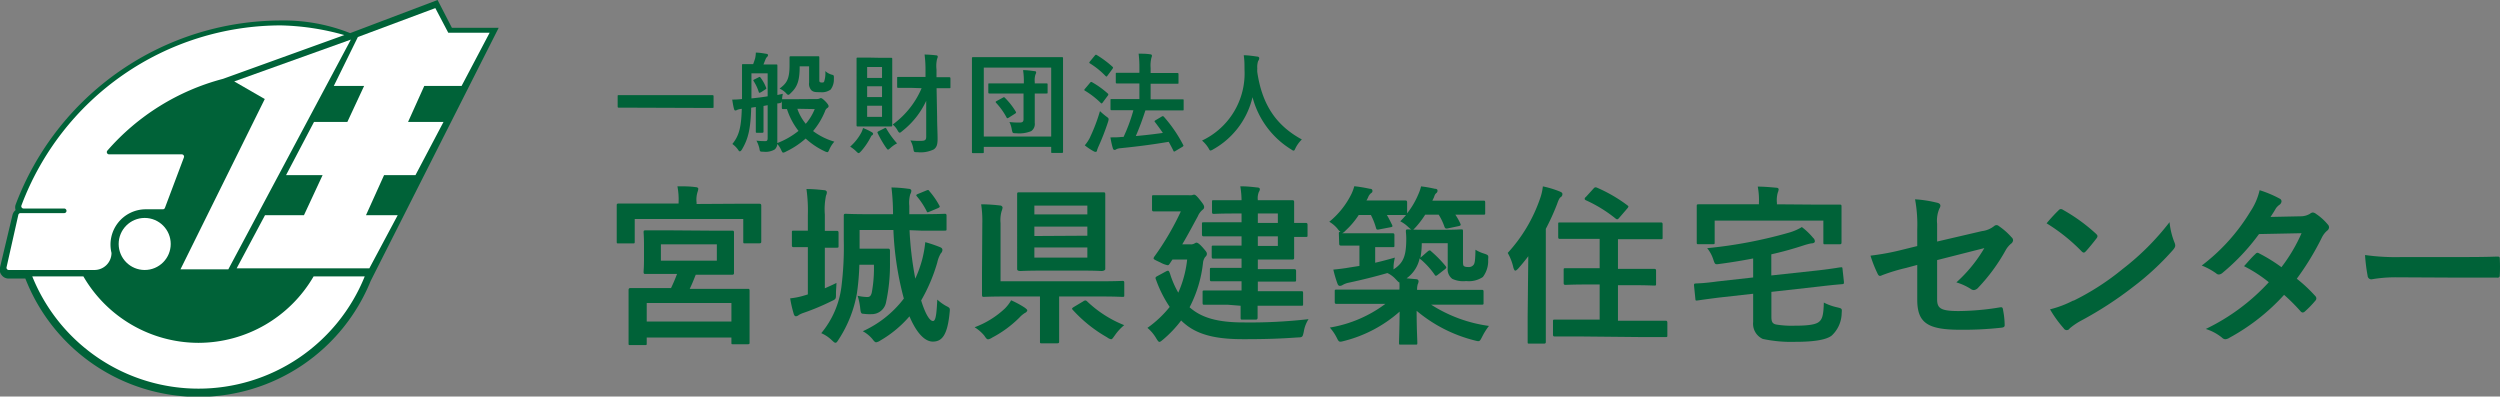 <svg xmlns="http://www.w3.org/2000/svg" width="320.85" height="50.89" viewBox="0 0 320.85 50.89"><rect x="0" y="0" width="320.85" height="50.89" fill="#808080" stroke="none"/><defs><style>.cls-1{fill:#006238;}.cls-2{fill:#fff;}</style></defs><title>アセット 30</title><g id="レイヤー_2" data-name="レイヤー 2"><g id="レイアウト"><path class="cls-1" d="M94.55,26.15c2,0,2.75,0,2.88,0s.27,0,.27.24,0,.53,0,1.16v1c0,1.95,0,2.31,0,2.44s0,.24-.27.24h-1.8c-.22,0-.24,0-.24-.24V28.11H81.46V31c0,.22,0,.24-.24.24H79.39c-.22,0-.24,0-.24-.24s0-.48,0-2.46v-.84c0-.81,0-1.23,0-1.34s0-.24.24-.24.88,0,2.9,0h4.8V26a9,9,0,0,0-.15-2.09c.81,0,1.6,0,2.35.11.22,0,.33.11.33.22a2.17,2.17,0,0,1-.11.44A3.33,3.33,0,0,0,89.4,26v.18Zm-3.5,3.45c2,0,2.77,0,2.91,0s.24,0,.24.24,0,.57,0,1.63v1.89c0,1.08,0,1.52,0,1.65s0,.25-.24.25-.86,0-2.91,0H89.29c-.26.66-.51,1.28-.77,1.81h4.4c2.14,0,2.91,0,3.06,0s.22,0,.22.27,0,.63,0,1.76v1.58c0,2.64,0,3.15,0,3.28s0,.22-.22.22H94.11c-.24,0-.24,0-.24-.22v-.64H83v.73c0,.22,0,.24-.22.24H80.89c-.2,0-.22,0-.22-.24s0-.62,0-3.3V39.24c0-1.41,0-1.93,0-2s0-.27.22-.27.9,0,3,0h2.23c.28-.58.55-1.21.77-1.81H85.73c-2,0-2.75,0-2.89,0s-.24,0-.24-.25.05-.57.05-1.65V31.43c0-1.06-.05-1.5-.05-1.63s0-.24.24-.24.84,0,2.89,0ZM83,41.27H93.87V38.89H83Zm9-9.91H84.82v2.09H92Z"/><path class="cls-1" d="M105.86,37c.5-.22,1-.44,1.49-.69,0,.4-.06.88-.06,1.37,0,.72,0,.7-.64,1a30.08,30.08,0,0,1-3.46,1.45,3.24,3.24,0,0,0-.66.29.69.69,0,0,1-.37.17c-.13,0-.22-.08-.29-.3a15.45,15.45,0,0,1-.46-2,9.49,9.49,0,0,0,1.92-.4,3.42,3.42,0,0,0,.35-.11V31.72c-1.3,0-1.7,0-1.81,0s-.24,0-.24-.24V29.85c0-.22,0-.25.24-.25s.51,0,1.81,0v-2a20,20,0,0,0-.18-3.34c.84,0,1.52.07,2.29.15.2,0,.33.14.33.25a1.06,1.06,0,0,1-.11.44,8.84,8.84,0,0,0-.15,2.46v2.07c1,0,1.38,0,1.51,0s.25,0,.25.25v1.67c0,.22,0,.24-.25.24l-1.51,0Zm10.87-7.46a43.56,43.56,0,0,0,.74,6.22,15.66,15.66,0,0,0,.88-2.44,15,15,0,0,0,.4-2.24,17.05,17.05,0,0,1,1.87.63c.24.09.33.2.33.38a.61.61,0,0,1-.2.42,3.83,3.83,0,0,0-.46,1.18,21.87,21.87,0,0,1-2.07,4.87c.62,2,1.17,2.64,1.52,2.64s.46-.86.55-2.75a5.91,5.91,0,0,0,1.12.81c.53.27.53.27.46.9-.28,2.89-1,3.68-2.15,3.68-.93,0-2-.9-3-3.24A14.59,14.59,0,0,1,113,43.69a1.41,1.41,0,0,1-.55.24c-.14,0-.27-.13-.49-.42a4.2,4.2,0,0,0-1.23-1A13.75,13.75,0,0,0,116,38.32a39.8,39.8,0,0,1-1.34-8.8h-4.34v2.39h2.29c1,0,1.21,0,1.34,0s.27,0,.27.29c0,.57,0,1.1,0,1.51a22.85,22.85,0,0,1-.53,5.2,1.87,1.87,0,0,1-1.87,1.41,5.74,5.74,0,0,1-1-.05c-.29,0-.36-.09-.42-.72a8.64,8.64,0,0,0-.33-1.59,6.07,6.07,0,0,0,1.23.16c.29,0,.48-.11.59-.6a17.33,17.33,0,0,0,.27-3.54h-1.87a31.64,31.64,0,0,1-.31,3.65,15.82,15.82,0,0,1-2.35,5.94c-.18.29-.27.42-.4.42s-.24-.11-.48-.33a4.42,4.42,0,0,0-1.35-.9,11.57,11.57,0,0,0,2.58-5.9,41,41,0,0,0,.31-6.09c0-2.05,0-2.95,0-3.08s0-.25.22-.25.9.05,3,.05h3.1v-.29a28.58,28.58,0,0,0-.2-3.14,17.48,17.48,0,0,1,2.18.17c.26,0,.37.13.37.24a.8.8,0,0,1-.13.44,3.93,3.93,0,0,0-.13,1.52v1.06h1.52c2.11,0,2.84-.05,3-.05s.26,0,.26.25v1.67c0,.22,0,.24-.26.24s-.86,0-3,0Zm2.15-5.09c.27-.11.29-.08.42.11a10.13,10.13,0,0,1,1.25,1.81c.11.17.07.24-.24.37l-1,.42c-.3.13-.3.13-.41-.11a9.51,9.51,0,0,0-1.21-1.83c-.16-.17-.11-.24.17-.35Z"/><path class="cls-1" d="M131.51,39.48c.24.18.33.27.33.36s-.13.26-.31.33a3.31,3.31,0,0,0-.7.59,14.43,14.43,0,0,1-3.5,2.57,1.28,1.28,0,0,1-.51.22c-.17,0-.28-.15-.5-.48A5,5,0,0,0,125.08,42a11.52,11.52,0,0,0,3.88-2.4,4.94,4.94,0,0,0,.81-1.06A12.09,12.09,0,0,1,131.51,39.48Zm-5.44-10.8a14,14,0,0,0-.15-2.46,20.89,20.89,0,0,1,2.4.15c.22,0,.35.15.35.29a1.94,1.94,0,0,1-.13.46,4.28,4.28,0,0,0-.13,1.52V36.1h12.76c2,0,2.75-.05,2.88-.05s.24,0,.24.24v1.57c0,.22,0,.24-.24.24s-.84-.05-2.88-.05h-5.24v3.39c0,1.63,0,2.25,0,2.38s0,.24-.24.24h-2c-.2,0-.22,0-.22-.24s0-.75,0-2.38V38.05H129.2c-2.07,0-2.8.05-2.93.05s-.24,0-.24-.24,0-1,0-2.82Zm12.68-4c2,0,2.7,0,2.84,0s.26,0,.26.24,0,.83,0,2.37v4.87c0,1.54,0,2.22,0,2.37s-.24.25-.48.25-.62-.05-2.62-.05h-4.91c-2,0-2.68.05-2.84.05s-.46,0-.46-.25,0-.83,0-2.37V27.29c0-1.54,0-2.22,0-2.37s0-.24.24-.24.84,0,2.84,0Zm-6,2.84h6.8V26.39h-6.8Zm6.8,2.73V29.08h-6.8v1.21Zm0,1.51h-6.8v1.3h6.8Zm-.52,6.91a.51.51,0,0,1,.26-.11.33.33,0,0,1,.22.11,14.85,14.85,0,0,0,4.77,3.06,6.37,6.37,0,0,0-1.21,1.32c-.24.33-.33.49-.48.49a1.24,1.24,0,0,1-.51-.25,17.87,17.87,0,0,1-4.4-3.52c-.15-.15-.11-.22.13-.37Z"/><path class="cls-1" d="M152.78,39.53c1.43,1.21,3.39,1.85,6.8,1.85a66.09,66.09,0,0,0,8.36-.42,4.12,4.12,0,0,0-.61,1.6c-.16.73-.16.73-.84.75-2.2.16-4.09.22-6.93.22s-5.59-.33-7.53-2a4.08,4.08,0,0,1-.44-.4,15,15,0,0,1-2.31,2.44c-.24.2-.37.31-.48.31s-.22-.15-.4-.44a5,5,0,0,0-1.14-1.36,14,14,0,0,0,2.86-2.69A15.46,15.46,0,0,1,148.4,36c-.15-.35-.15-.42.14-.57l1.07-.58c.38-.2.4-.11.55.27a11.9,11.9,0,0,0,1.06,2.44,14.16,14.16,0,0,0,1.14-4.25h-1.89l-.35.53c-.09.13-.15.2-.26.2a3.14,3.14,0,0,1-.93-.35c-.66-.31-.88-.4-.88-.53a.54.54,0,0,1,.13-.27,35.17,35.17,0,0,0,3.37-5.76H150.1c-1.43,0-1.87,0-2,0s-.25,0-.25-.24V25.31c0-.24,0-.26.25-.26s.57,0,2,0h2.4a2.42,2.42,0,0,0,.48,0,1.45,1.45,0,0,1,.26-.07c.14,0,.29.09.73.64s.57.75.57.95-.09.26-.22.37a2.12,2.12,0,0,0-.59.82c-.51.92-1.17,2.2-2,3.6h1.05a.86.86,0,0,0,.51-.11c.13-.06.17-.11.28-.11s.36.14.8.64.52.62.52.79-.06.27-.24.44a1.58,1.58,0,0,0-.26.77,16.16,16.16,0,0,1-1.72,5.66Zm4.8-.42c-2.09,0-2.82,0-3,0s-.24,0-.24-.26V37.55c0-.24,0-.27.24-.27s.86,0,3,0h1.76V36.1h-1c-2,0-2.68,0-2.82,0s-.24,0-.24-.24V34.62c0-.22,0-.24.24-.24s.84,0,2.82,0h1V33.19h-1.19c-1.72,0-2.27,0-2.4,0s-.24,0-.24-.24V31.76c0-.22,0-.24.24-.24s.68,0,2.4,0h1.19V30.33h-2c-2,0-2.71,0-2.84,0s-.24,0-.24-.26v-1.3c0-.22,0-.24.24-.24s.81,0,2.84,0h2V27.4h-.82c-2,0-2.59.05-2.72.05s-.25,0-.25-.24V25.93c0-.22,0-.24.25-.24s.77,0,2.72,0h.82a11.34,11.34,0,0,0-.16-1.78c.84,0,1.44.07,2.16.15.22,0,.35.09.35.22a.75.75,0,0,1-.13.36,2.13,2.13,0,0,0-.13,1.05h1.28c2,0,3,0,3.12,0s.26,0,.26.24,0,.79,0,2.18v.5c.68,0,1.36,0,1.47,0s.25,0,.25.24v1.32c0,.22,0,.24-.25.24l-1.47,0v.53c0,1.38,0,2,0,2.13s0,.24-.26.24-1.1,0-3.12,0h-1.28v1.23h1.85c2,0,2.66,0,2.79,0s.27,0,.27.24V35.9c0,.22,0,.24-.27.24s-.81,0-2.79,0h-1.85v1.23H164c2.11,0,2.83,0,3,0s.24,0,.24.27v1.34c0,.24,0,.26-.24.26s-.86,0-3,0h-2.6c0,1,0,1.43,0,1.52s0,.26-.24.26h-1.67c-.24,0-.27,0-.27-.26,0-.05,0-.55,0-1.52Zm3.85-11.71v1.21H164V27.4ZM164,30.33h-2.57v1.23H164Z"/><path class="cls-1" d="M171.83,30c0-.2,0-.24.22-.24a1.6,1.6,0,0,1-.39-.4,4,4,0,0,0-1.06-.9,10.64,10.64,0,0,0,2.84-3.56,6,6,0,0,0,.37-1,19.19,19.19,0,0,1,2,.33c.22,0,.33.09.33.27s-.06.2-.2.31a1.22,1.22,0,0,0-.35.5,3.29,3.29,0,0,1-.22.42h2.42c1.85,0,2.42,0,2.55,0s.25,0,.25.26v1.39A10.28,10.28,0,0,0,182,25a5.67,5.67,0,0,0,.38-1.08,15.81,15.81,0,0,1,1.78.31c.24,0,.33.09.33.24a.37.37,0,0,1-.15.31c-.16.13-.2.24-.31.55l-.2.42h3.37c2.24,0,3,0,3.17,0s.24,0,.24.26v1.3c0,.22,0,.24-.24.24s-.93,0-3.17,0h-.42a8.25,8.25,0,0,1,.64,1.14c.09.2.06.26-.22.33l-1.37.29c-.3.06-.35,0-.44-.18a7.34,7.34,0,0,0-.75-1.58h-1.73a11.6,11.6,0,0,1-1.21,1.6c-.22.24-.33.35-.44.35s-.27-.13-.55-.39a4.27,4.27,0,0,0-1-.71c.26-.26.5-.52.74-.81h-.11c-.13,0-.68,0-2.35,0,.24.39.44.81.66,1.25.11.22.07.29-.22.33l-1.36.26c-.33.07-.4.07-.47-.17a8.79,8.79,0,0,0-.66-1.67h-1.56a10.32,10.32,0,0,1-1.69,2,1.46,1.46,0,0,1-.44.35c.24,0,.79,0,2,0h2.35c1.5,0,2,0,2.12,0s.24,0,.24.24v1.3c0,.22,0,.24-.24.24s-.62,0-2.12,0h-.11v2c.8-.18,1.63-.4,2.53-.66a6.28,6.28,0,0,0-.17,1.07c0,.73,0,.73-.71.89-1.8.52-3.36.9-5.08,1.27a2.46,2.46,0,0,0-.72.27.75.75,0,0,1-.38.13c-.13,0-.24-.09-.31-.29a14.26,14.26,0,0,1-.53-1.8c.73-.07,1.33-.14,2.07-.27l1.28-.2V31.52h-.22c-1.52,0-2,0-2.11,0s-.27,0-.27-.24Zm11.4,2.27c.11-.09.18-.13.24-.13s.11,0,.22.13a14.75,14.75,0,0,1,1.83,1.87c.15.2.13.24-.11.44l-.88.68c-.11.09-.18.13-.24.13s-.09,0-.18-.15a10.12,10.12,0,0,0-1.76-1.94.28.28,0,0,1-.15-.17,4.22,4.22,0,0,1-1.68,2.59l1.24.11c.19,0,.3.14.3.27a1,1,0,0,1-.11.39,2.41,2.41,0,0,0-.08.71h5.48c2,0,2.68,0,2.81,0s.24,0,.24.22v1.43c0,.22,0,.25-.24.25s-.81,0-2.81,0h-3.68a18.31,18.31,0,0,0,7.42,2.73,8.14,8.14,0,0,0-.88,1.41c-.33.64-.33.61-1,.44a18.64,18.64,0,0,1-7.4-3.79c0,2.23.09,3.72.09,4.1,0,.22,0,.24-.24.24h-1.89c-.2,0-.22,0-.22-.24,0-.38.06-1.76.08-4a17.05,17.05,0,0,1-7.1,3.76c-.68.18-.68.18-1-.46a6.05,6.05,0,0,0-.86-1.25A16.41,16.41,0,0,0,177.8,39h-3.44c-2,0-2.68,0-2.81,0s-.25,0-.25-.25V37.39c0-.19,0-.22.25-.22s.81,0,2.81,0h5.24a7.39,7.39,0,0,0,0-.93c-.11,0-.22-.15-.44-.37a3.4,3.4,0,0,0-1.13-.84c2-1,2.45-1.85,2.45-4.42,0-.48-.05-.77-.05-.92s0-.25.24-.25.62.05,2.16.05h2.49c1.56,0,2-.05,2.2-.05s.24,0,.24.25,0,.63,0,1.65v2c0,.49,0,.71.11.8s.26.13.57.13a.76.76,0,0,0,.7-.31c.13-.18.2-.57.22-1.91a4.72,4.72,0,0,0,1.12.5c.58.2.55.22.51.77a3.4,3.4,0,0,1-.68,2.23,3.2,3.2,0,0,1-2.14.52,3.34,3.34,0,0,1-1.78-.28,1.52,1.52,0,0,1-.59-1.39V31.21h-3.33a11.06,11.06,0,0,1-.17,1.87,1,1,0,0,1,.17-.15Z"/><path class="cls-1" d="M196.14,32.88c-.39.53-.83,1.06-1.27,1.56-.18.2-.31.29-.4.29s-.15-.11-.24-.37a6.67,6.67,0,0,0-.73-1.9,19.8,19.8,0,0,0,4.16-7,6.63,6.63,0,0,0,.35-1.54,12.7,12.7,0,0,1,2.18.66c.24.11.33.17.33.33a.43.43,0,0,1-.22.39c-.15.11-.26.31-.46.88a29.46,29.46,0,0,1-1.45,3.19V40.52c0,2.15,0,3.23,0,3.34s0,.24-.22.24h-1.89c-.2,0-.22,0-.22-.24s0-1.19,0-3.34Zm6.47,10.3c-2.15,0-2.92,0-3.06,0s-.24,0-.24-.26V41.27c0-.22,0-.25.24-.25s.91,0,3.06,0h2.69V36.51h-1.48c-2,0-2.75.05-2.88.05s-.26,0-.26-.24V34.66c0-.22,0-.24.26-.24s.84,0,2.88,0h1.48V30.66h-2.07c-2.14,0-2.86,0-3,0s-.25,0-.25-.24V28.79c0-.24,0-.24.25-.24s.85,0,3,0h6.89c2.11,0,2.86,0,3,0s.26,0,.26.24v1.67c0,.22,0,.24-.26.24s-.88,0-3,0h-2.47v3.81h1.74c2.07,0,2.77,0,2.9,0s.25,0,.25.24v1.66c0,.22,0,.24-.25.24s-.83-.05-2.9-.05h-1.74v4.56h3.1c2.16,0,2.91,0,3,0s.24,0,.24.25V43c0,.24,0,.26-.24.26s-.88,0-3,0Zm1.92-19c.15-.17.26-.17.46-.08a19,19,0,0,1,3.83,2.22c.11.09.17.13.17.2a.63.63,0,0,1-.15.24l-1,1.16c-.22.27-.3.27-.48.14a17.56,17.56,0,0,0-3.83-2.36c-.11-.06-.15-.11-.15-.17s0-.14.15-.25Z"/><path class="cls-1" d="M233.44,34.69c1.89-.22,2.53-.36,2.77-.38s.24,0,.26.22l.18,1.65c0,.22,0,.27-.22.29s-1,.07-2.84.29l-6.25.7v3.19c0,.64.13.9.62,1a12.17,12.17,0,0,0,2.35.15c1.81,0,2.75-.15,3.17-.52s.55-.93.59-2.45a7,7,0,0,0,1.74.62c.6.15.6.15.55.75a4,4,0,0,1-1.27,2.86c-.66.53-2.18.81-4.65.81a17.48,17.48,0,0,1-4.2-.37A2.13,2.13,0,0,1,225,41.33V37.7l-4.38.49c-1.89.24-2.46.33-2.75.37s-.26,0-.29-.24l-.17-1.67c0-.22,0-.25.24-.27s.88,0,2.77-.26l4.58-.51V33.17c-1.34.26-2.77.5-4.29.7-.6.09-.6.09-.82-.55a4.45,4.45,0,0,0-.79-1.47,58.79,58.79,0,0,0,10.52-2,6.57,6.57,0,0,0,1.63-.71,8.83,8.83,0,0,1,1.45,1.39.61.61,0,0,1,.22.44c0,.13-.11.24-.37.26s-.55.11-.88.2a44.64,44.64,0,0,1-4.34,1.21v2.71Zm-.25-8.43c2,0,2.75,0,2.91,0s.24,0,.24.22,0,.52,0,1.16v1c0,2,0,2.33,0,2.46s0,.25-.24.25h-1.83c-.24,0-.26,0-.26-.25V28.31H220.06v2.77c0,.24,0,.26-.24.26H218c-.22,0-.24,0-.24-.26s0-.46,0-2.47v-.79c0-.83,0-1.23,0-1.38s0-.22.24-.22.88,0,2.9,0h4.84v-.18a9.15,9.15,0,0,0-.15-2.09c.81,0,1.58.07,2.35.14.22,0,.33.08.33.22a1.25,1.25,0,0,1-.11.41,3.57,3.57,0,0,0-.11,1.32v.18Z"/><path class="cls-1" d="M246.06,29.45a18.06,18.06,0,0,0-.28-3.87,15.65,15.65,0,0,1,2.83.44c.29.06.42.2.42.39a.72.72,0,0,1-.13.36,3.94,3.94,0,0,0-.29,1.95V31l5.75-1.34a3.07,3.07,0,0,0,1.56-.64.51.51,0,0,1,.31-.13.47.47,0,0,1,.31.13,8.66,8.66,0,0,1,1.62,1.43.53.53,0,0,1,.2.4.63.63,0,0,1-.28.44,3,3,0,0,0-.69.85,23.28,23.28,0,0,1-3.49,4.76.88.88,0,0,1-.58.33.69.69,0,0,1-.41-.16,7.42,7.42,0,0,0-1.83-.83,18.4,18.4,0,0,0,3.59-4.4l-6.06,1.54v5c0,1.17.4,1.54,2.78,1.54a33.38,33.38,0,0,0,5.32-.48c.31-.05.33.11.38.44a10.46,10.46,0,0,1,.19,1.85c0,.22-.13.3-.46.33a44.24,44.24,0,0,1-5.26.26c-4.2,0-5.5-.9-5.5-3.87V34l-1.41.38a23.84,23.84,0,0,0-3.1.94.8.8,0,0,1-.26.09c-.16,0-.24-.11-.35-.35a15.76,15.76,0,0,1-.88-2.25,31.6,31.6,0,0,0,4.13-.77l1.87-.46Z"/><path class="cls-1" d="M264.19,27a.41.41,0,0,1,.31-.17.53.53,0,0,1,.28.11A22.6,22.6,0,0,1,269,30c.13.13.19.22.19.31a.46.46,0,0,1-.13.29c-.33.44-1.05,1.32-1.36,1.65-.11.11-.18.17-.27.17a.46.46,0,0,1-.28-.17,23.29,23.29,0,0,0-4.49-3.59C263.13,28.09,263.77,27.4,264.19,27Zm1.91,11.6a32.67,32.67,0,0,0,6.34-4.09,32.9,32.9,0,0,0,6-6,9.66,9.66,0,0,0,.62,2.58,1.14,1.14,0,0,1,.11.41c0,.2-.11.38-.36.66a34.86,34.86,0,0,1-5.06,4.67,46.89,46.89,0,0,1-6.64,4.31,8.69,8.69,0,0,0-1.48,1,.44.44,0,0,1-.77,0,15.25,15.25,0,0,1-1.76-2.44A13.3,13.3,0,0,0,266.1,38.56Z"/><path class="cls-1" d="M295.26,27.76a2.31,2.31,0,0,0,1.21-.33.64.64,0,0,1,.37-.16.8.8,0,0,1,.4.18,6.93,6.93,0,0,1,1.49,1.34.54.54,0,0,1,.18.4.56.56,0,0,1-.24.41,2.78,2.78,0,0,0-.66.84,34.75,34.75,0,0,1-3.24,5.33A19.12,19.12,0,0,1,297.15,38a.43.43,0,0,1,.13.31.42.42,0,0,1-.13.28A12.84,12.84,0,0,1,295.78,40a.46.46,0,0,1-.26.11.41.41,0,0,1-.24-.13,24,24,0,0,0-2.14-2.14,26.64,26.64,0,0,1-7,5.5,1.16,1.16,0,0,1-.55.2.65.65,0,0,1-.41-.2,6.27,6.27,0,0,0-2.09-1.12,26.6,26.6,0,0,0,8.09-6A17.77,17.77,0,0,0,288,34.16c.49-.53.95-1.1,1.46-1.56a.39.39,0,0,1,.28-.16.57.57,0,0,1,.22.09,21,21,0,0,1,2.84,1.76,21,21,0,0,0,2.58-4.36l-5.46.11a27.27,27.27,0,0,1-4.71,5,.77.77,0,0,1-.44.19.49.49,0,0,1-.35-.15,8.53,8.53,0,0,0-1.85-1,24.77,24.77,0,0,0,6.23-6.91A8.23,8.23,0,0,0,290,24.41a14.43,14.43,0,0,1,2.57,1.08.38.38,0,0,1,.24.35.59.59,0,0,1-.26.44,1.82,1.82,0,0,0-.46.46c-.18.31-.31.53-.69,1.1Z"/><path class="cls-1" d="M307.6,35.59a17.94,17.94,0,0,0-3.24.26.48.48,0,0,1-.5-.46,21.93,21.93,0,0,1-.33-2.66,28.32,28.32,0,0,0,4.75.26h7.08c1.68,0,3.37,0,5.06-.06.33,0,.4,0,.4.3a17.87,17.87,0,0,1,0,2.07c0,.27-.09.36-.4.33-1.65,0-3.27,0-4.9,0Z"/><path class="cls-1" d="M81.2,13.82c-1.26,0-1.69,0-1.77,0s-.16,0-.16-.14V12.35c0-.13,0-.14.16-.14s.51,0,1.77,0h8.45c1.26,0,1.7,0,1.78,0s.15,0,.15.14v1.36c0,.12,0,.14-.15.14s-.52,0-1.78,0Z"/><path class="cls-1" d="M104.86,12.71a.76.76,0,0,0,.29-.05.48.48,0,0,1,.2-.07c.11,0,.28.12.56.4s.43.51.43.62a.25.25,0,0,1-.15.24.78.78,0,0,0-.31.43,9.45,9.45,0,0,1-1.53,2.54,8.52,8.52,0,0,0,2.73,1.36,3.78,3.78,0,0,0-.64,1c-.11.25-.16.35-.25.35a1.12,1.12,0,0,1-.34-.11,9.64,9.64,0,0,1-2.45-1.64,10.77,10.77,0,0,1-2.54,1.68,1,1,0,0,1-.33.13c-.12,0-.16-.1-.27-.33a2.91,2.91,0,0,0-.5-.78,1.05,1.05,0,0,1-.33.7,2.32,2.32,0,0,1-1.45.29c-.45,0-.45,0-.52-.42a3.93,3.93,0,0,0-.38-1,8.85,8.85,0,0,0,1.16.06c.19,0,.28-.09.28-.39V13.5l-.53.1v2.13c0,.75,0,1.06,0,1.14s0,.17-.15.17h-.76C97,17,97,17,97,16.87s0-.39,0-1.14v-2l-.59.09c-.07,2.65-.37,4-1.19,5.36-.1.16-.18.24-.27.24s-.12-.05-.19-.15a3,3,0,0,0-.77-.79c.86-1.06,1.14-2.11,1.21-4.51a1.84,1.84,0,0,0-.61.14.4.4,0,0,1-.21.07c-.1,0-.14-.07-.18-.21-.1-.36-.16-.78-.23-1.19a9.65,9.65,0,0,0,1.26-.07V10.37c0-1.24,0-1.89,0-2s0-.14.16-.14.38,0,1.27,0c.1-.25.17-.47.25-.73A3.26,3.26,0,0,0,97,6.75c.46,0,.94.09,1.37.16.12,0,.2.09.2.17a.32.32,0,0,1-.13.23.91.91,0,0,0-.19.3c-.11.26-.18.47-.27.66h.27c1,0,1.27,0,1.37,0s.15,0,.15.14,0,.74,0,2v1.78l.7-.15a3.67,3.67,0,0,0-.1.76c0-.06,0-.07.15-.07s.48,0,1.64,0Zm-6.34-3.3H96.44v3.22c.68-.07,1.38-.15,2.08-.27Zm-1.19.53c.14-.08.16-.1.26,0a5.12,5.12,0,0,1,.72,1.28c.06.14.06.16-.07.25l-.53.34c-.21.12-.29.14-.33,0a5.72,5.72,0,0,0-.65-1.39c-.08-.12-.07-.14.07-.22Zm2.43,3.33v2.85c0,.63,0,1.36,0,1.93,0,.11,0,.21,0,.31a10.07,10.07,0,0,0,2.72-1.56A9,9,0,0,1,101,14c-.31,0-.47,0-.51,0s-.15,0-.15-.16v-1c0,.35-.06.36-.46.43Zm2.87-4.76c0,1.77-.27,2.63-1.14,3.43-.15.16-.23.23-.32.23s-.18-.09-.34-.27a2.69,2.69,0,0,0-.78-.53c.87-.66,1.28-1.12,1.28-3,0-.6,0-.92,0-1s0-.15.17-.15.3,0,1.13,0h1.2c.82,0,1.07,0,1.17,0s.15,0,.15.15,0,.45,0,1.16v1.63c0,.24,0,.31.06.36s.14.07.28.07.24,0,.29-.15a3.45,3.45,0,0,0,.14-1.32,2,2,0,0,0,.9.48c.18.05.22.1.2.52a2.17,2.17,0,0,1-.41,1.37,1.91,1.91,0,0,1-1.34.34c-.58,0-.86,0-1.13-.24a1.21,1.21,0,0,1-.3-1V8.51Zm-.3,5.45a6.29,6.29,0,0,0,1.08,1.93A6.72,6.72,0,0,0,104.56,14Z"/><path class="cls-1" d="M110.55,17a2.78,2.78,0,0,0,.21-.57,7.36,7.36,0,0,1,1.12.53c.11.07.17.11.17.2a.24.24,0,0,1-.13.21c-.07,0-.13.15-.24.35a8.5,8.5,0,0,1-1.17,1.69c-.16.16-.23.24-.31.24s-.16-.07-.31-.22a4.39,4.39,0,0,0-.78-.61A6.44,6.44,0,0,0,110.55,17ZM113,7.42c1,0,1.26,0,1.36,0s.15,0,.15.15,0,.68,0,1.9v4.73c0,1.23,0,1.79,0,1.88s0,.15-.15.15-.41,0-1.36,0h-1.56c-1,0-1.27,0-1.35,0s-.16,0-.16-.15,0-.65,0-1.88V9.44c0-1.22,0-1.8,0-1.9s0-.15.16-.15.4,0,1.35,0ZM111.29,8.6V10h1.91V8.6Zm1.91,3.86V11.07h-1.91v1.39Zm0,1.11h-1.91V15h1.91Zm.28,2.91c.16-.1.19-.08.26,0a10.94,10.94,0,0,0,1.39,1.92,3.7,3.7,0,0,0-.84.58c-.17.15-.25.22-.32.22s-.13-.08-.26-.26a13.54,13.54,0,0,1-1.06-1.83c-.07-.14-.06-.18.13-.28Zm3.6-5.2c-1.27,0-1.7,0-1.78,0s-.16,0-.16-.14v-1.1c0-.16,0-.17.16-.17s.51,0,1.78,0h1.7v-1A15.25,15.25,0,0,0,118.66,7a13.94,13.94,0,0,1,1.47.1c.15,0,.22.08.22.15a.7.7,0,0,1-.08.3,3.88,3.88,0,0,0-.08,1.36v1c1.16,0,1.57,0,1.64,0s.15,0,.15.17v1.1c0,.13,0,.14-.15.14s-.48,0-1.63,0l.07,3.73c0,1,.06,2.06.06,2.76s-.1,1.08-.48,1.36a3.86,3.86,0,0,1-2.11.36c-.44,0-.44,0-.52-.42a3.21,3.21,0,0,0-.38-1.09,9.68,9.68,0,0,0,1.32.06c.59,0,.71-.13.71-.56l0-3.21c0-.39,0-.88,0-1.37a10.56,10.56,0,0,1-3.1,3.9c-.14.13-.23.19-.3.19s-.17-.09-.28-.3a2.49,2.49,0,0,0-.62-.75,11.15,11.15,0,0,0,3.71-4.66Z"/><path class="cls-1" d="M124.9,19.65c-.14,0-.16,0-.16-.16s0-1,0-5.38V11.33c0-2.78,0-3.76,0-3.84s0-.16.16-.16.56,0,1.86,0h7.65c1.32,0,1.76,0,1.86,0s.16,0,.16.16,0,1.06,0,3.36V14.1c0,4.34,0,5.3,0,5.38s0,.15-.16.15h-1.2c-.14,0-.16,0-.16-.15v-.63h-8.65v.64c0,.14,0,.16-.16.16Zm1.36-2.13h8.65V8.68h-8.65ZM128.83,12c-1.3,0-1.75,0-1.83,0s-.16,0-.16-.15v-1c0-.14,0-.15.16-.15s.53,0,1.83,0h2.57v-.12a9.24,9.24,0,0,0-.1-1.58c.53,0,1,.07,1.44.13q.24,0,.24.15a.76.76,0,0,1-.1.31,2.57,2.57,0,0,0-.08.94v.17c1,0,1.41,0,1.5,0s.15,0,.15.15v1c0,.14,0,.15-.15.15l-1.5,0v1.77c0,.79,0,1.26,0,2a1.1,1.1,0,0,1-.46,1.06,4,4,0,0,1-1.94.27c-.44,0-.44,0-.54-.44a3.42,3.42,0,0,0-.31-1,10.09,10.09,0,0,0,1.29.07c.39,0,.52-.11.52-.44V12Zm-.15.55c.15-.09.2-.1.29,0a9.22,9.22,0,0,1,1.39,1.77c.07.12.06.18-.11.28l-.77.49a.48.48,0,0,1-.18.08c-.05,0-.07,0-.12-.1a8.91,8.91,0,0,0-1.34-1.87c-.1-.12-.07-.16.08-.24Z"/><path class="cls-1" d="M139.89,10.63c.1-.13.16-.14.28-.07a11.41,11.41,0,0,1,2,1.44.14.14,0,0,1,.07.13.22.22,0,0,1-.07.15l-.63.85c-.07.1-.11.14-.15.14s-.07,0-.13-.07a10.81,10.81,0,0,0-2-1.55c-.06,0-.09-.07-.09-.11s0-.09.09-.16Zm0,7a22.26,22.26,0,0,0,1.28-3.37,9.4,9.4,0,0,0,.82.7c.22.15.29.22.29.35a1.57,1.57,0,0,1-.07.32A30.3,30.3,0,0,1,141,18.76a4.3,4.3,0,0,0-.21.55c0,.11-.08.18-.17.18a.48.48,0,0,1-.25-.07,7.42,7.42,0,0,1-1.15-.77A4.81,4.81,0,0,0,139.91,17.6Zm.61-10.49c.11-.14.16-.14.27-.07a12.93,12.93,0,0,1,2,1.49c.09.08.11.12,0,.29l-.63.85c-.1.14-.13.16-.25.06a10.26,10.26,0,0,0-2-1.62c-.12-.07-.12-.1,0-.26Zm4.12,7c-1.37,0-1.86,0-1.95,0s-.15,0-.15-.17V12.87c0-.14,0-.16.15-.16s.58,0,1.95,0h1.61v-2h-1c-1.34,0-1.8,0-1.87,0s-.16,0-.16-.15V9.49c0-.14,0-.15.16-.15s.53,0,1.87,0h1V8.75a13.47,13.47,0,0,0-.1-1.86c.54,0,1,0,1.49.08.14,0,.22.08.22.17a.77.77,0,0,1-.07.28,4.13,4.13,0,0,0-.1,1.29v.66h1.53c1.35,0,1.81,0,1.89,0s.16,0,.16.15v1.08c0,.14,0,.15-.16.15s-.54,0-1.89,0h-1.53v2h2.1c1.38,0,1.87,0,2,0s.14,0,.14.16V14c0,.15,0,.17-.14.17s-.57,0-2,0H147c-.38,1.19-.8,2.3-1.23,3.29,1.23-.11,2.34-.24,3.47-.4-.32-.48-.67-.94-1-1.38-.1-.12-.09-.16.08-.26l.76-.45c.14-.09.18-.07.28,0a17.9,17.9,0,0,1,2.48,3.61c.07.14.07.15-.1.27l-.87.52a.42.42,0,0,1-.18.08s-.07,0-.1-.11q-.28-.57-.6-1.14c-2.07.35-3.91.59-6.18.82a1.62,1.62,0,0,0-.52.12.39.39,0,0,1-.25.1c-.11,0-.18-.08-.22-.22a11.33,11.33,0,0,1-.31-1.39c.6,0,1,0,1.47-.06h.22a21.61,21.61,0,0,0,1.26-3.42Z"/><path class="cls-1" d="M166.27,19c-.11.24-.15.33-.25.33s-.15-.05-.32-.16a11.2,11.2,0,0,1-4.95-6.7,10.41,10.41,0,0,1-5.07,6.71.94.94,0,0,1-.32.14c-.1,0-.15-.1-.28-.34a4.2,4.2,0,0,0-.81-.94,9.53,9.53,0,0,0,5.45-9.13c0-.61,0-1.2-.1-1.82.55,0,1.22.1,1.72.17.19,0,.27.11.27.22a.58.58,0,0,1-.14.35,2.4,2.4,0,0,0-.11.93,4.18,4.18,0,0,0,0,.5c.61,4.11,2.37,6.82,5.72,8.64A4,4,0,0,0,166.27,19Z"/><path class="cls-1" d="M64,3.57H58L56.16,0,44.94,4.25a23.06,23.06,0,0,0-8.89-1.62A36.45,36.45,0,0,0,2,26.28a1.13,1.13,0,0,0,0,.68,1.19,1.19,0,0,0-.4.64L0,34.32a1.09,1.09,0,0,0,.22,1,1.11,1.11,0,0,0,.88.43H3.25l.12.29a23.85,23.85,0,0,0,44.21,0Z"/><polygon class="cls-2" points="59.24 11.03 62.84 4.2 57.53 4.2 55.87 1.04 45.93 4.75 42.84 11.03 46.73 11.03 44.58 15.65 40.3 15.65 36.71 22.48 41.4 22.48 39.01 27.62 34.01 27.62 30.37 34.44 47.4 34.44 51.04 27.62 46.97 27.62 49.29 22.48 53.32 22.48 56.92 15.65 52.37 15.65 54.45 11.03 59.24 11.03"/><polygon class="cls-2" points="29.3 34.57 45.03 5.08 30.06 10.45 33.98 12.71 23.16 34.57 29.3 34.57"/><circle class="cls-2" cx="18.57" cy="31.31" r="3.34"/><path class="cls-2" d="M25.47,44A17.11,17.11,0,0,1,10.7,35.47H4.14a23,23,0,0,0,42.67,0H40.25A17.12,17.12,0,0,1,25.47,44Z"/><path class="cls-2" d="M6.42,34.65h5.7a2.19,2.19,0,0,0,2.19-2.19h0a4.53,4.53,0,0,1,4.39-5.6h2.2a.28.28,0,0,0,.27-.19l2.43-6.46a.29.29,0,0,0-.27-.4H14a.29.29,0,0,1-.22-.48,29.71,29.71,0,0,1,14.84-9.21h0L44.19,4.5a32.13,32.13,0,0,0-8.14-1.24A35.6,35.6,0,0,0,2.75,26.37a.29.29,0,0,0,.27.39H8.23a.3.3,0,0,1,.3.25.29.29,0,0,1-.29.34H2.63a.29.29,0,0,0-.28.23L.84,34.3a.29.29,0,0,0,.29.35Z"/></g></g></svg>